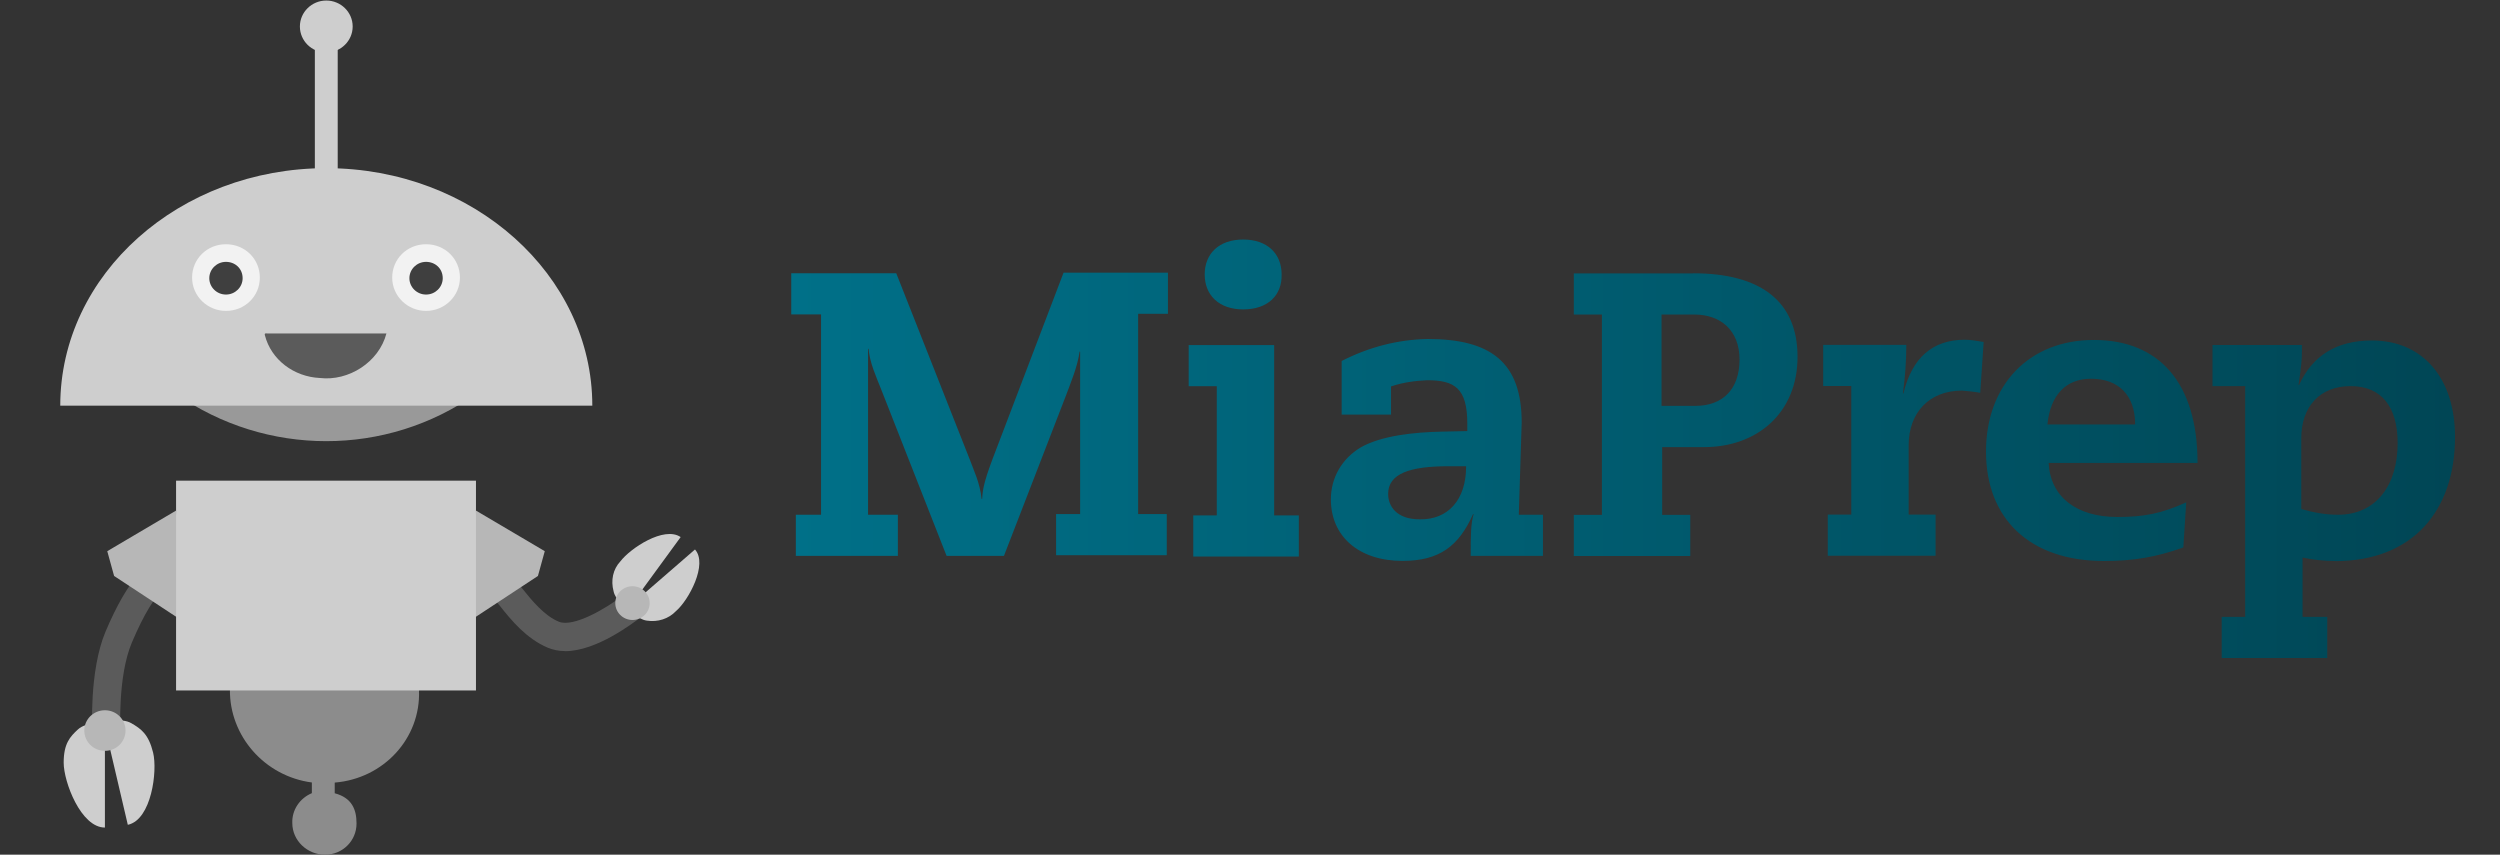 <?xml version="1.0" encoding="UTF-8"?><svg id="Layer_1" xmlns="http://www.w3.org/2000/svg" xmlns:xlink="http://www.w3.org/1999/xlink" viewBox="0 0 234 80"><rect x="0" y="0" width="234" height="80" fill="#333333" stroke="none"/><defs><linearGradient id="linear-gradient" x1="74.06" y1="38.65" x2="229.81" y2="38.65" gradientTransform="translate(0 80.65) scale(1 -1)" gradientUnits="userSpaceOnUse"><stop offset="0" stop-color="#007088"/><stop offset="1" stop-color="#004655"/></linearGradient></defs><path d="m83.89,25.58l6.92,17.53c.32.9.91,2.06,1.07,3.59h.05c.05-1,.21-1.79,1.34-4.7l6.28-16.48h9.77v3.85h-2.79v18.75h2.68v3.85h-10.36v-3.85h2.25v-15.21h-.05c-.21,1.48-.81,2.85-1.34,4.28l-5.74,14.84h-5.37l-6.12-15.58c-.48-1.22-1.07-2.48-1.18-3.8h-.05v15.53h2.79v3.85h-9.55v-3.85h2.36v-18.75h-2.79v-3.85h9.82Zm35.37,6.71v15.95h2.31v3.85h-9.88v-3.85h2.2v-12.09h-2.63v-3.85h8Zm-2.9-3.33c-2.25,0-3.6-1.32-3.6-3.27s1.34-3.27,3.6-3.27,3.6,1.32,3.6,3.27c.05,1.95-1.29,3.27-3.6,3.27Zm25.81,19.22h2.25v3.85h-6.76c0-1.95,0-2.96.27-3.91h-.05c-1.34,3.01-3.17,4.38-6.6,4.38-4.13,0-6.71-2.32-6.71-5.76,0-2.01,1.02-3.8,2.79-4.86,1.93-1.11,5.04-1.43,7.62-1.48l2.36-.05v-.69c0-3.33-1.18-4.07-3.76-4.07-1.13.05-2.31.21-3.38.58v2.64h-4.62v-5.02c2.47-1.27,5.21-2.01,8.05-2.06,5.96,0,8.8,2.22,8.8,7.82l-.27,8.61h0Zm-4.94-4.54h-1.66c-3.6,0-5.64.69-5.64,2.59,0,1.16.8,2.38,2.95,2.38,2.63.05,4.35-1.79,4.35-4.96h0Zm21.25-18.06c6.28,0,9.77,2.59,9.77,7.82s-3.76,8.45-8.75,8.45h-3.92v6.34h2.63v3.85h-10.9v-3.85h2.63v-18.75h-2.63v-3.85h11.16Zm.21,12.41c2.58,0,4.13-1.58,4.13-4.33s-1.77-4.22-4.24-4.22h-3.06v8.55h3.17Zm26.67-1.22c-.59-.11-1.13-.16-1.72-.21-3.06,0-4.99,2.06-4.99,5.12v6.49h2.52v3.85h-10.09v-3.85h2.2v-12.04h-2.63v-3.85h7.78c0,1.53-.11,3.06-.32,4.54h.05c.8-3.33,2.74-5.02,5.74-5.02.59,0,1.18.11,1.77.21,0,0-.32,4.75-.32,4.75Zm6.39,6.55c.16,3.17,2.58,5.07,6.44,5.07,2.47,0,4.13-.32,6.44-1.37l-.27,4.22c-2.52.9-4.67,1.27-7.41,1.27-7.03,0-11.06-4.01-11.06-10.24s4.02-10.45,10.09-10.45,9.71,3.96,9.71,11.51c0,0-13.95,0-13.95,0Zm8.1-3.59c0-2.69-1.5-4.28-4.13-4.28-2.36,0-3.81,1.53-4.08,4.28h8.21Zm18.73,12.78c-1.03,0-2.05-.11-3.06-.32v5.55h2.31v3.85h-9.88v-3.85h2.2v-21.6h-3.06v-3.85h8.37v.48c0,.95-.05,1.43-.32,3.27h.05c1.23-2.69,3.43-4.17,6.82-4.17,4.78,0,7.78,3.54,7.78,9.03,0,6.86-3.92,11.62-11.22,11.62Zm-3.17-4.86c1.13.32,2.25.53,3.43.53,3.6,0,5.58-2.8,5.58-6.71,0-3.38-1.5-5.33-4.4-5.33s-4.62,1.95-4.62,4.86v6.65Z" style="fill:url(#linear-gradient);"/><path d="m39.23,64.63c0-4.75-3.86-8.66-8.75-8.71h-.05c-4.88-.05-8.86,3.8-8.91,8.61-.05,4.38,3.27,8.13,7.67,8.71v1c-1.13.47-1.88,1.58-1.83,2.8,0,1.64,1.4,2.96,3.06,2.96s2.95-1.32,2.95-2.9v-.05c0-1.27-.43-2.38-2.04-2.8v-1c4.56-.37,8.05-4.12,7.89-8.61Z" style="fill:#8c8c8c;"/><path d="m9.98,69.86c-.7,0-1.29-.53-1.34-1.21,0-.21-.32-5.81,1.23-9.51,2.09-4.96,4.29-7.39,6.6-7.39.75,0,1.34.58,1.34,1.32s-.59,1.32-1.34,1.32c-.16,0-1.77.16-4.13,5.76-1.34,3.17-1.07,8.29-1.07,8.34.05.74-.54,1.37-1.23,1.37h-.05,0Z" style="fill:#5b5b5b;"/><g><path d="m9.82,77.46c-2.25,0-3.86-4.28-3.86-6.07s.59-2.43,1.34-3.12,2.52-.69,2.52-.69v9.87h0Z" style="fill:#cecece;"/><path d="m11.97,77.2c2.2-.47,2.79-5.02,2.36-6.76s-1.13-2.22-2.04-2.75-2.58-.11-2.58-.11c0,0,2.25,9.61,2.25,9.61Z" style="fill:#cecece;"/></g><path d="m9.82,70.28c1.07,0,1.93-.85,1.93-1.9s-.86-1.9-1.93-1.9-1.93.85-1.93,1.9.86,1.9,1.93,1.9Z" style="fill:#b7b7b7;"/><path d="m52.87,60.94c-.55,0-1.1-.11-1.61-.32-1.99-.85-3.38-2.53-4.51-3.96-.54-.63-1.34-1.64-1.66-1.74-.75,0-1.29-.58-1.29-1.32s.64-1.32,1.34-1.32c1.5,0,2.52,1.27,3.7,2.75.97,1.22,2.15,2.64,3.49,3.17s4.4-1.22,6.06-2.53c.59-.47,1.4-.37,1.88.16.48.58.38,1.37-.16,1.85-.86.63-4.24,3.27-7.24,3.27h0Z" style="fill:#5b5b5b;"/><g><path d="m63.71,50.27c-1.56-1.06-4.72,1.06-5.64,2.27-.7.74-.91,1.79-.64,2.8.16.85,1.34,1.69,1.34,1.69l4.94-6.76h0Z" style="fill:#cecece;"/><path d="m65.05,51.43c1.23,1.37-.59,4.75-1.77,5.76-.7.74-1.72,1.06-2.74.9-.86-.11-1.83-1.16-1.83-1.16l6.33-5.49Z" style="fill:#cecece;"/></g><path d="m59.2,58.03c.89,0,1.61-.71,1.61-1.58s-.72-1.58-1.61-1.58-1.61.71-1.61,1.58.72,1.58,1.61,1.58Z" style="fill:#b7b7b7;"/><path d="m44.55,36.86h-28.07c8.43,5.91,19.7,5.91,28.07,0Z" style="fill:#999;"/><path d="m5.64,37.97c0-12.3,11.16-22.23,24.9-22.23s24.9,9.98,24.9,22.23H5.64Z" style="fill:#cecece;"/><path d="m44.55,47.79l6.44,3.8-.64,2.32-8.1,5.33s2.31-11.46,2.31-11.46Zm-28.07,0l-6.44,3.8.64,2.32,8.1,5.33s-2.31-11.46-2.31-11.46Z" style="fill:#b7b7b7;"/><g><path d="m16.48,44.99h28.07v19.64h-28.07v-19.64ZM30.54,2.48v15.47V2.48Zm0,16.53c-.59,0-1.07-.48-1.07-1.06V2.48c0-.58.48-1.06,1.07-1.06s1.07.48,1.07,1.06v15.47c0,.58-.48,1.06-1.07,1.06Z" style="fill:#cecece;"/><path d="m30.54,4.91c1.36,0,2.47-1.09,2.47-2.43S31.9.05,30.54.05s-2.47,1.09-2.47,2.43,1.1,2.43,2.47,2.43Z" style="fill:#cecece;"/></g><path d="m21.15,28.3c1.3,0,2.36-1.04,2.36-2.32s-1.06-2.32-2.36-2.32-2.36,1.04-2.36,2.32,1.06,2.32,2.36,2.32Z" style="fill:#3f3f3f;"/><path d="m21.15,29.1c-1.72,0-3.17-1.37-3.17-3.12s1.4-3.12,3.17-3.12,3.17,1.37,3.17,3.12-1.4,3.12-3.17,3.12Zm0-4.59c-.86,0-1.56.69-1.56,1.53s.7,1.53,1.56,1.53,1.56-.69,1.56-1.53c0-.9-.7-1.53-1.56-1.53Z" style="fill:#f2f2f2;"/><path d="m39.88,28.3c1.3,0,2.36-1.04,2.36-2.32s-1.06-2.32-2.36-2.32-2.36,1.04-2.36,2.32,1.06,2.32,2.36,2.32Z" style="fill:#3f3f3f;"/><path d="m39.88,29.1c-1.72,0-3.17-1.37-3.17-3.12s1.4-3.12,3.17-3.12,3.17,1.37,3.17,3.12-1.45,3.12-3.17,3.12Zm0-4.59c-.86,0-1.56.69-1.56,1.53s.7,1.53,1.56,1.53,1.56-.69,1.56-1.53c0-.9-.7-1.53-1.56-1.53Z" style="fill:#f2f2f2;"/><path d="m36.17,31.21c-.7,2.69-3.54,4.49-6.23,4.17-2.41-.11-4.56-1.69-5.15-4.01-.05-.21.11-.16.22-.16" style="fill:#5b5b5b;"/></svg>